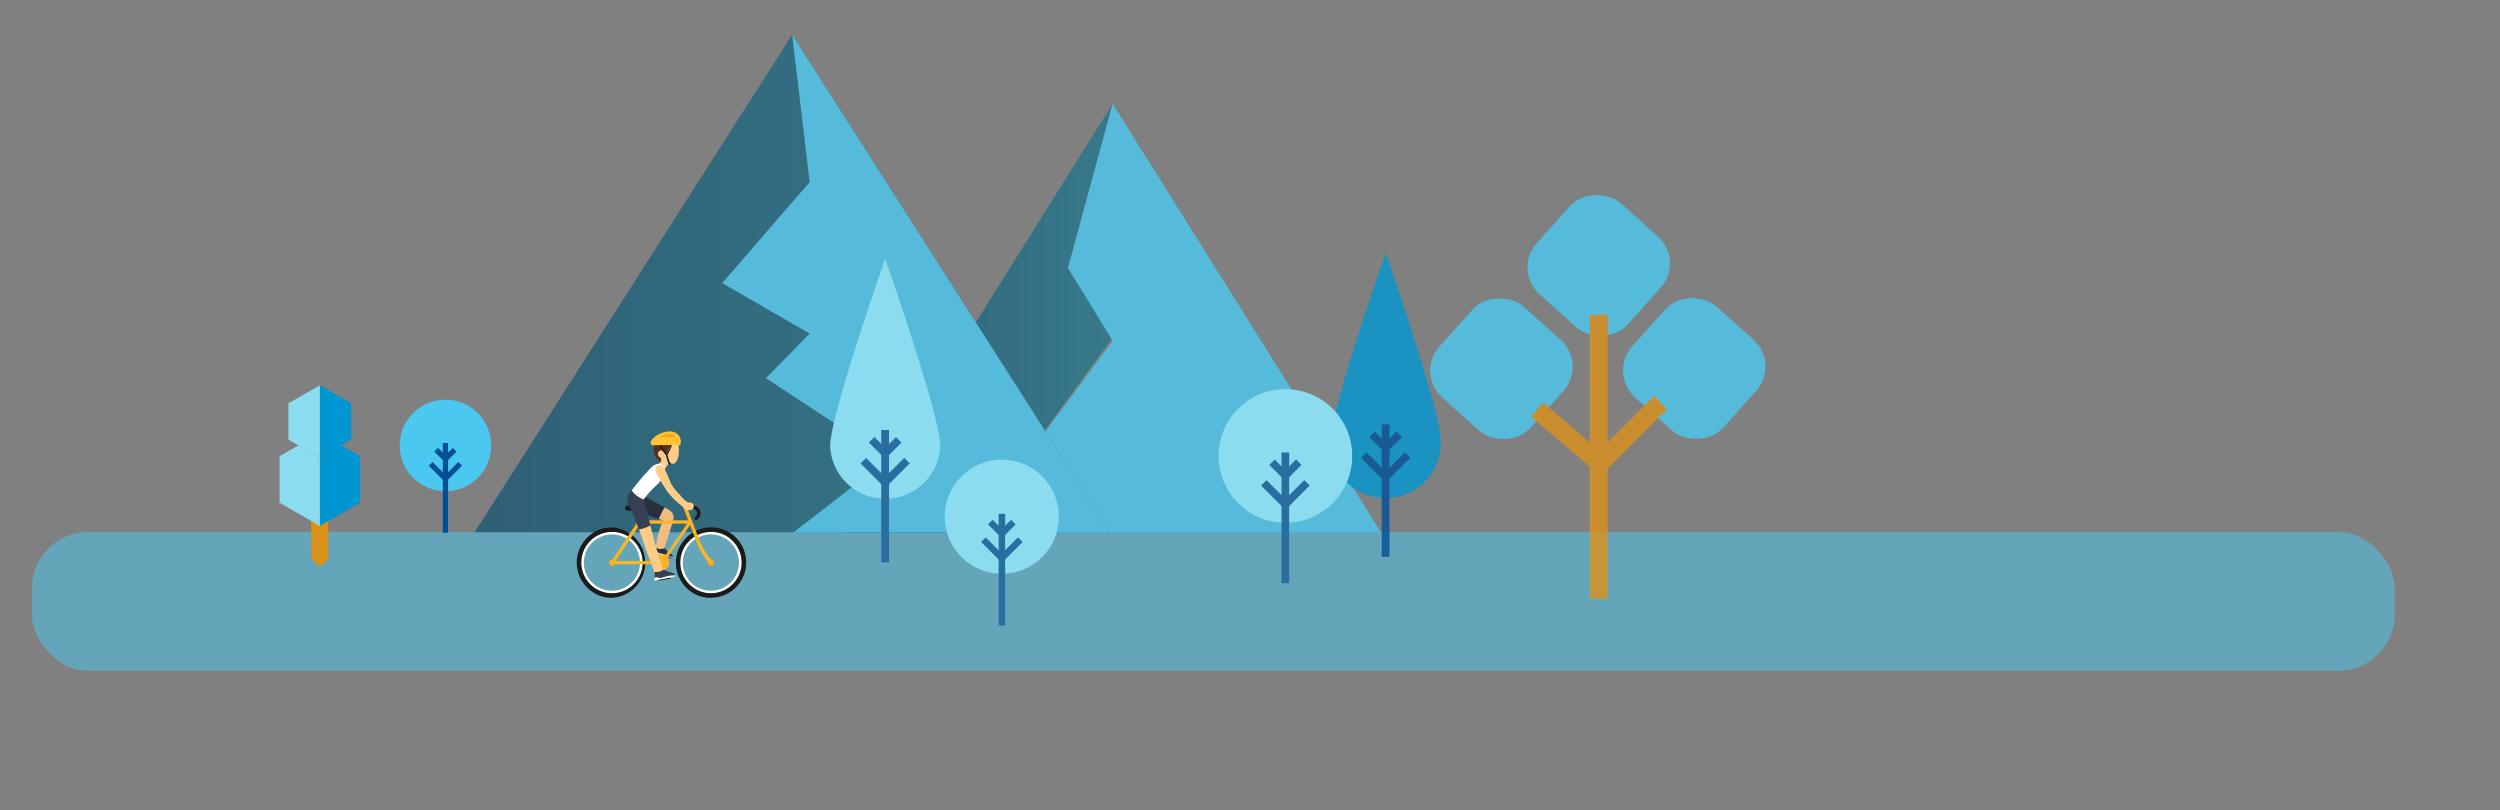 <svg xmlns="http://www.w3.org/2000/svg" xmlns:xlink="http://www.w3.org/1999/xlink" viewBox="0 0 218.55 70.84"><rect x="0" y="0" width="218.55" height="70.84" fill="#808080" stroke="none"/><defs><style>.cls-1,.cls-4{fill:#4bc8f0;}.cls-1{opacity:0.52;}.cls-2{opacity:0.8;}.cls-3{fill:url(#Dégradé_sans_nom_11);}.cls-5{fill:url(#Dégradé_sans_nom_11-2);}.cls-6{fill:#8cdcf0;}.cls-7{fill:#286ea0;}.cls-8{fill:#0096d2;}.cls-9{fill:#005096;}.cls-10{fill:#dc9119;}.cls-11,.cls-24{fill:#1b1b1b;}.cls-12{fill:#fc8;}.cls-13{fill:#592e19;}.cls-14{fill:#fdc536;}.cls-14,.cls-18,.cls-19,.cls-22,.cls-24,.cls-25,.cls-27,.cls-28{fill-rule:evenodd;}.cls-15,.cls-22{fill:#f5a51a;}.cls-16,.cls-18{fill:#29303d;}.cls-17{fill:#f2bc81;}.cls-19{fill:#dce2e7;}.cls-20,.cls-25{fill:#fab423;}.cls-21,.cls-28{fill:#fff;}.cls-23{fill:#ebff33;}.cls-26,.cls-27{fill:#364054;}</style><linearGradient id="Dégradé_sans_nom_11" x1="73.82" y1="27.8" x2="97.27" y2="27.8" gradientUnits="userSpaceOnUse"><stop offset="0" stop-color="#1a5772"/><stop offset="1" stop-color="#24788d"/></linearGradient><linearGradient id="Dégradé_sans_nom_11-2" x1="41.49" y1="24.78" x2="97.02" y2="24.78" xlink:href="#Dégradé_sans_nom_11"/></defs><title>180529_illustration-siemens</title><g id="BACKGROUD"><g id="ilo_arbre_et_montagne" data-name="ilo arbre et montagne"><rect class="cls-1" x="2.79" y="46.5" width="206.55" height="12.15" rx="4.94" ry="4.94"/><g class="cls-2"><polygon class="cls-3" points="93.36 23.43 97.27 9.07 73.82 46.53 84.85 46.53 97.27 29.5 93.36 23.43"/><polygon class="cls-4" points="97.27 9.07 93.36 23.43 97.27 29.79 84.85 46.53 120.72 46.53 97.27 9.07"/><polygon class="cls-5" points="69.25 3.03 41.49 46.53 97.02 46.53 69.25 3.03"/><polygon class="cls-4" points="69.25 3.03 70.78 15.92 63.13 24.75 70.78 29.16 66.96 33.06 77.67 40.1 69.38 46.53 97.02 46.53 69.25 3.03"/></g><circle class="cls-6" cx="87.58" cy="45.17" r="4.99"/><rect class="cls-7" x="87.3" y="44.92" width="0.57" height="9.77"/><rect class="cls-7" x="87.23" y="47.71" width="2.3" height="0.57" transform="translate(-8.05 76.55) rotate(-45)"/><rect class="cls-7" x="86.5" y="46.84" width="0.57" height="2.3" transform="translate(-8.52 75.42) rotate(-45)"/><rect class="cls-7" x="87.36" y="45.87" width="1.44" height="0.57" transform="translate(-6.84 75.8) rotate(-45)"/><rect class="cls-7" x="86.81" y="45.43" width="0.57" height="1.44" transform="translate(-7.13 75.1) rotate(-45)"/><path class="cls-6" d="M72.57,39a4.82,4.82,0,0,0,9.63,0c0-2.66-4.82-16.37-4.82-16.37S72.57,36.33,72.57,39Z"/><rect class="cls-7" x="77.04" y="37.59" width="0.68" height="11.57"/><rect class="cls-7" x="76.96" y="40.89" width="2.73" height="0.68" transform="translate(-6.21 67.46) rotate(-45)"/><rect class="cls-7" x="76.1" y="39.87" width="0.68" height="2.73" transform="translate(-6.77 66.13) rotate(-45)"/><rect class="cls-7" x="77.11" y="38.71" width="1.71" height="0.68" transform="translate(-4.78 66.57) rotate(-45)"/><rect class="cls-7" x="76.46" y="38.2" width="0.68" height="1.71" transform="translate(-5.12 65.74) rotate(-45)"/><g class="cls-2"><path class="cls-8" d="M116.31,38.51a4.82,4.82,0,1,0,9.63,0c0-2.66-4.81-16.37-4.81-16.37S116.31,35.85,116.31,38.51Z"/><rect class="cls-9" x="120.79" y="37.11" width="0.68" height="11.57"/><rect class="cls-9" x="120.71" y="40.42" width="2.73" height="0.68" transform="translate(6.94 98.25) rotate(-45)"/><rect class="cls-9" x="119.85" y="39.39" width="0.68" height="2.73" transform="translate(6.38 96.92) rotate(-45)"/><rect class="cls-9" x="120.86" y="38.24" width="1.71" height="0.68" transform="translate(8.37 97.36) rotate(-45)"/><rect class="cls-9" x="120.21" y="37.72" width="0.68" height="1.71" transform="translate(8.03 96.54) rotate(-45)"/></g><circle class="cls-6" cx="112.37" cy="39.86" r="5.84"/><rect class="cls-7" x="112.03" y="39.56" width="0.67" height="11.42"/><rect class="cls-7" x="111.95" y="42.83" width="2.69" height="0.67" transform="translate(2.67 92.75) rotate(-45)"/><rect class="cls-7" x="111.1" y="41.81" width="0.67" height="2.69" transform="translate(2.12 91.44) rotate(-45)"/><rect class="cls-7" x="112.1" y="40.67" width="1.69" height="0.67" transform="translate(4.08 91.87) rotate(-45)"/><rect class="cls-7" x="111.46" y="40.16" width="0.67" height="1.69" transform="translate(3.75 91.06) rotate(-45)"/><circle class="cls-4" cx="38.94" cy="38.94" r="4"/><rect class="cls-9" x="38.71" y="38.73" width="0.46" height="7.84"/><rect class="cls-9" x="38.65" y="40.97" width="1.85" height="0.46" transform="translate(-17.54 40.05) rotate(-45)"/><rect class="cls-9" x="38.07" y="40.28" width="0.46" height="1.85" transform="translate(-17.92 39.15) rotate(-45)"/><rect class="cls-9" x="38.75" y="39.5" width="1.16" height="0.46" transform="translate(-16.57 39.45) rotate(-45)"/><rect class="cls-9" x="38.31" y="39.14" width="0.46" height="1.16" transform="translate(-16.8 38.89) rotate(-45)"/><g class="cls-2"><rect class="cls-4" x="134.43" y="17.87" width="10.67" height="10.67" rx="3.17" ry="3.17" transform="translate(29.24 111.85) rotate(-48.16)"/><rect class="cls-4" x="125.92" y="26.88" width="10.67" height="10.67" rx="3.17" ry="3.17" transform="translate(19.69 108.51) rotate(-48.15)"/><rect class="cls-4" x="142.79" y="26.88" width="10.67" height="10.67" rx="3.17" ry="3.17" transform="translate(25.29 121.06) rotate(-48.15)"/><rect class="cls-10" x="138.98" y="27.53" width="1.56" height="24.81"/><rect class="cls-10" x="136.02" y="33.85" width="1.61" height="7.6" transform="matrix(0.65, -0.76, 0.76, 0.65, 19.7, 117.78)"/><rect class="cls-10" x="138.92" y="36.98" width="7.32" height="1.61" transform="translate(15.05 111.91) rotate(-45.01)"/></g><polygon class="cls-10" points="27.21 44.99 27.21 48.89 27.96 49.55 27.96 44.99 27.21 44.99"/><polygon class="cls-10" points="28.7 44.99 27.96 44.99 27.96 49.55 28.7 48.89 28.7 44.99"/><polygon class="cls-8" points="29.83 38.93 27.96 40.02 27.96 45.98 31.48 43.95 31.48 39.88 29.83 38.93"/><polygon class="cls-6" points="26.08 38.93 24.44 39.88 24.44 43.95 27.96 45.98 27.96 40.02 26.08 38.93"/><polygon class="cls-8" points="27.96 33.68 27.96 37.85 27.96 40.02 29.83 38.93 30.7 38.43 30.7 35.26 27.96 33.68"/><polygon class="cls-6" points="25.21 35.26 25.21 38.43 26.08 38.93 27.96 40.02 27.96 37.85 27.96 33.68 25.21 35.26"/></g><g id="Velo"><path class="cls-11" d="M57.53,50.66l1.1-.2s0,0,0,0l0,.12s0,0,0,0l-1.1.19s0,0,0,0l0-.13S57.52,50.66,57.53,50.66Z"/><path class="cls-12" d="M58.09,41l-.53-.45a.73.73,0,0,0,.35-.42c.09-.45.59.36.59.36Z"/><path class="cls-12" d="M59.34,39.63c0-.29,0-.89,0-.9,0-.47-.54-.48-1.16-.44a1,1,0,0,0-.94,1,1.32,1.32,0,0,0,.61,1.07,3.28,3.28,0,0,0,.47,0,1.66,1.66,0,0,0,.46.18.28.28,0,0,0,.25-.07A1.48,1.48,0,0,0,59.34,39.63Z"/><path class="cls-13" d="M57.55,38.55v-.08l-.33.33a1.73,1.73,0,0,0-.09.55,1.14,1.14,0,0,0,.66,1v-.23a.16.16,0,0,0-.08-.13.31.31,0,0,1-.19-.24.32.32,0,0,1,.25-.38c.17,0,.27.09.31.27.14,0,.29-.08.29-.23l.42-.8Z"/><path class="cls-11" d="M58.22,39.76h0a1.57,1.57,0,0,1-.42-.59h0l-.12-.32a.08.08,0,0,1,0-.09.08.08,0,0,1,.09,0l.11.32a1.4,1.4,0,0,0,.39.54.06.06,0,0,1,0,.09A.06.06,0,0,1,58.22,39.76Z"/><path class="cls-11" d="M58.22,39.76h0a.06.06,0,0,1,0-.09,2,2,0,0,0,.32-.56,1.9,1.9,0,0,0,.11-.3.07.07,0,0,1,.09,0,.07.07,0,0,1,0,.08,1.84,1.84,0,0,1-.12.32,2.29,2.29,0,0,1-.33.59A.06.06,0,0,1,58.22,39.76Z"/><path class="cls-11" d="M58.5,40.62a.05.05,0,0,1,0,0,.9.9,0,0,1-.1-.2,4.76,4.76,0,0,1-.2-.68.07.07,0,0,1,.05-.08.08.08,0,0,1,.08,0,4.18,4.18,0,0,0,.19.66.69.69,0,0,0,.09.17.08.08,0,0,1,0,.1Z"/><path class="cls-14" d="M58.46,37.72a1,1,0,0,1,.84.31.85.85,0,0,1,.16.88H57.41a1,1,0,0,1-.38,0c-.07,0-.41-.24.25-.75A2.2,2.2,0,0,1,58.46,37.72Z"/><path class="cls-15" d="M58.88,38a1.14,1.14,0,0,0-.39-.06,1.52,1.52,0,0,0-.93.3H59a.06.06,0,0,0,0-.05C59.06,38.15,59,38.09,58.88,38Z"/><path class="cls-16" d="M58.1,44.36c-.72-.41-1.41-.79-1.9-1a.15.15,0,0,1-.1-.13v0l-.31.07a.75.75,0,0,1-.17.33.22.22,0,0,1-.37,0l-.1.07,0,0c0,.06,0,.13,0,.19l.1.25c.06.13.12.27.17.41s-.47-.38.25.06a11.4,11.4,0,0,0,1.94.78C57.82,45.28,58.37,44.88,58.1,44.36Z"/><path class="cls-16" d="M55.37,44.29l0-.06C55.22,44.15,55.31,44.23,55.37,44.29Z"/><path class="cls-16" d="M55.37,44.29l0,0S55.41,44.32,55.37,44.29Z"/><path class="cls-17" d="M58.1,44.36h0a8.16,8.16,0,0,0-.51,1l.38.13a7.34,7.34,0,0,0-.63,2.34c-.27,1.56.73.1.73.1s.65-2,.73-2.23C59.05,44.83,58.71,44.71,58.1,44.36Z"/><path class="cls-18" d="M58.18,48a2.17,2.17,0,0,0,.57.51.29.29,0,0,1,.1.12.17.17,0,0,1,0,.1c0,.07,0,.09-.09.08l-1.34-.29c-.17,0-.2,0-.22-.07a0,0,0,0,1,0,0,.5.5,0,0,1,0-.15l.07-.34c0-.06.05-.1.1-.07a.71.71,0,0,0,.61.06s.07,0,.09,0S58.15,47.93,58.18,48Z"/><path class="cls-19" d="M58.63,48.67l.23,0v0a.06.06,0,0,1,0,.08.14.14,0,0,1-.12,0l-1.57-.34h0a.22.22,0,0,1,0-.19.34.34,0,0,1,.37.08.27.27,0,0,0,.25.08A4.81,4.81,0,0,1,58.63,48.67Z"/><path class="cls-20" d="M57.9,49.28a.16.16,0,0,1-.09,0,.16.16,0,0,1,0-.21l2.37-3.46a.14.14,0,0,1,.2,0,.15.15,0,0,1,0,.21L58,49.23A.18.18,0,0,1,57.9,49.28Z"/><path class="cls-21" d="M62.15,51.89a2.7,2.7,0,1,1,1.92-.79A2.63,2.63,0,0,1,62.15,51.89Zm0-5.17a2.47,2.47,0,0,0-1.74,4.21,2.46,2.46,0,1,0,1.74-4.21Z"/><path class="cls-21" d="M53.5,51.89a2.61,2.61,0,0,1-1.92-.79,2.72,2.72,0,0,1,0-3.83,2.72,2.72,0,0,1,4.63,1.91,2.7,2.7,0,0,1-2.71,2.71Zm0-5.17a2.47,2.47,0,0,0-1.74,4.21,2.46,2.46,0,1,0,1.74-4.21Z"/><path class="cls-21" d="M57.45,42.36c.41-.37.82-1,.64-1.5a.52.52,0,0,0-.5-.32,1.1,1.1,0,0,0-.7.37,20.47,20.47,0,0,0-1.69,2c.07.46,1,.9,1,.84A9.5,9.5,0,0,1,57.45,42.36Z"/><path class="cls-11" d="M53.5,52.26a2.94,2.94,0,0,1-2.17-.9,3.05,3.05,0,0,1,0-4.35,2.94,2.94,0,0,1,2.17-.9,3.08,3.08,0,0,1,0,6.15Zm0-5.76a2.68,2.68,0,1,0,1.9.79A2.57,2.57,0,0,0,53.5,46.5Z"/><path class="cls-22" d="M53.71,49a.27.27,0,0,0-.21-.09h0a.32.32,0,0,0-.17.09.25.25,0,0,0-.09.2.29.29,0,0,0,.09.21.23.23,0,0,0,.17.08h0a.31.31,0,0,0,.3-.3A.25.25,0,0,0,53.71,49Z"/><path class="cls-11" d="M62.15,52.26a2.94,2.94,0,0,1-2.17-.9A3.08,3.08,0,0,1,60,47a3.07,3.07,0,0,1,4.34,0,3.08,3.08,0,0,1-2.17,5.25Zm0-5.76a2.68,2.68,0,1,0,1.9.79A2.57,2.57,0,0,0,62.15,46.5Z"/><path class="cls-22" d="M62.44,49.18a.32.32,0,0,1-.08.21.29.29,0,0,1-.42,0,.32.32,0,0,1-.08-.21.28.28,0,0,1,.08-.2.29.29,0,0,1,.42,0A.28.28,0,0,1,62.44,49.18Z"/><path class="cls-20" d="M60.21,45.78H55.89a.14.14,0,0,1-.14-.14.15.15,0,0,1,.14-.15h4.32a.15.15,0,0,1,.14.15A.14.14,0,0,1,60.21,45.78Z"/><path class="cls-23" d="M57.83,49.84a.13.13,0,0,1-.13-.09l-2.49-5.26a.15.15,0,0,1,.08-.19.14.14,0,0,1,.19.09L58,49.64a.15.15,0,0,1-.08.19Z"/><path class="cls-20" d="M53.5,49.32a.16.16,0,0,1-.09,0,.15.15,0,0,1,0-.21l2.36-3.53a.15.15,0,0,1,.21,0,.15.15,0,0,1,0,.21l-2.36,3.53A.14.14,0,0,1,53.5,49.32Z"/><path class="cls-20" d="M57.86,49.33H53.52a.14.14,0,0,1-.14-.14.14.14,0,0,1,.14-.15h4.32a.15.15,0,0,1,0,.29Z"/><path class="cls-24" d="M56.35,44.26a.21.21,0,0,1,.07.16.24.24,0,0,1-.22.22H54.86a.24.24,0,0,1-.22-.22.21.21,0,0,1,.07-.16.2.2,0,0,1,.15-.06H56.2A.2.2,0,0,1,56.35,44.26Z"/><path class="cls-20" d="M62.16,49.33a.12.12,0,0,1-.11,0A7.8,7.8,0,0,1,60.74,47l-1-2.62a.15.15,0,0,1,.09-.18.15.15,0,0,1,.19.08l1,2.62a7.74,7.74,0,0,0,1.24,2.17.15.15,0,0,1,0,.21A.16.16,0,0,1,62.16,49.33Z"/><path class="cls-25" d="M58.3,48.68a.72.72,0,0,1,0,1,.7.7,0,0,1-.52.21h-.07a.73.73,0,0,1-.44-.21.72.72,0,0,1,0-1,.73.73,0,0,1,.44-.21h.07A.7.7,0,0,1,58.3,48.68Z"/><path class="cls-11" d="M60.87,45.48a.13.13,0,0,1-.12-.08.15.15,0,0,1,0-.2.37.37,0,0,0,.19-.33.38.38,0,0,0-.38-.38h-.16a.15.15,0,0,1-.15-.15.15.15,0,0,1,.15-.14h.16a.67.67,0,0,1,.33,1.26Z"/><path class="cls-26" d="M56.86,45.93c-.16-.64-.28-1.19-.59-2.26a2.47,2.47,0,0,1-1.07-.81,1.24,1.24,0,0,0-.35.68,1,1,0,0,0,.19.75,19.61,19.61,0,0,1,.81,2A.76.76,0,0,0,56.86,45.93Z"/><path class="cls-12" d="M57.14,47.07c-.12-.46-.21-.81-.28-1.14a2.88,2.88,0,0,1-1,.35c.17.46.36,1,.57,1.65s.54,1.31.76,2.1c.44,1.52.78-.23.78-.23S57.46,48.27,57.14,47.07Z"/><path class="cls-27" d="M58.08,49.82a2.82,2.82,0,0,0,.73.26.28.28,0,0,1,.13.07.41.41,0,0,1,.05.09c0,.06,0,.1-.06.1l-1.37.26a.59.59,0,0,1-.3,0l0,0a.75.75,0,0,1,0-.15l-.05-.34c0-.07,0-.12.06-.11a.94.94,0,0,0,.68-.18s0,0,.08,0S58,49.79,58.08,49.82Z"/><path class="cls-28" d="M58.77,50.3l.22,0h0a.07.07,0,0,1,0,.08s0,0-.1.06l-1.65.31h0a.22.22,0,0,1-.05-.18.32.32,0,0,1,.36-.07.61.61,0,0,0,.34,0A3.55,3.55,0,0,1,58.77,50.3Z"/><path class="cls-12" d="M58.07,40.94a13.94,13.94,0,0,1,.58,1.33,5,5,0,0,0,.8,1,2.41,2.41,0,0,0,.71.66,1,1,0,0,0,.18,0,.41.41,0,0,1,.24.11.36.36,0,0,1-.15.54.62.62,0,0,1-.62-.17c-.15-.13-.29-.26-.45-.38a6.25,6.25,0,0,1-1.09-1.15,17,17,0,0,1-.87-1.49.8.8,0,0,1-.08-.16.43.43,0,0,1,.06-.44A.43.43,0,0,1,58.07,40.94Z"/></g></g></svg>